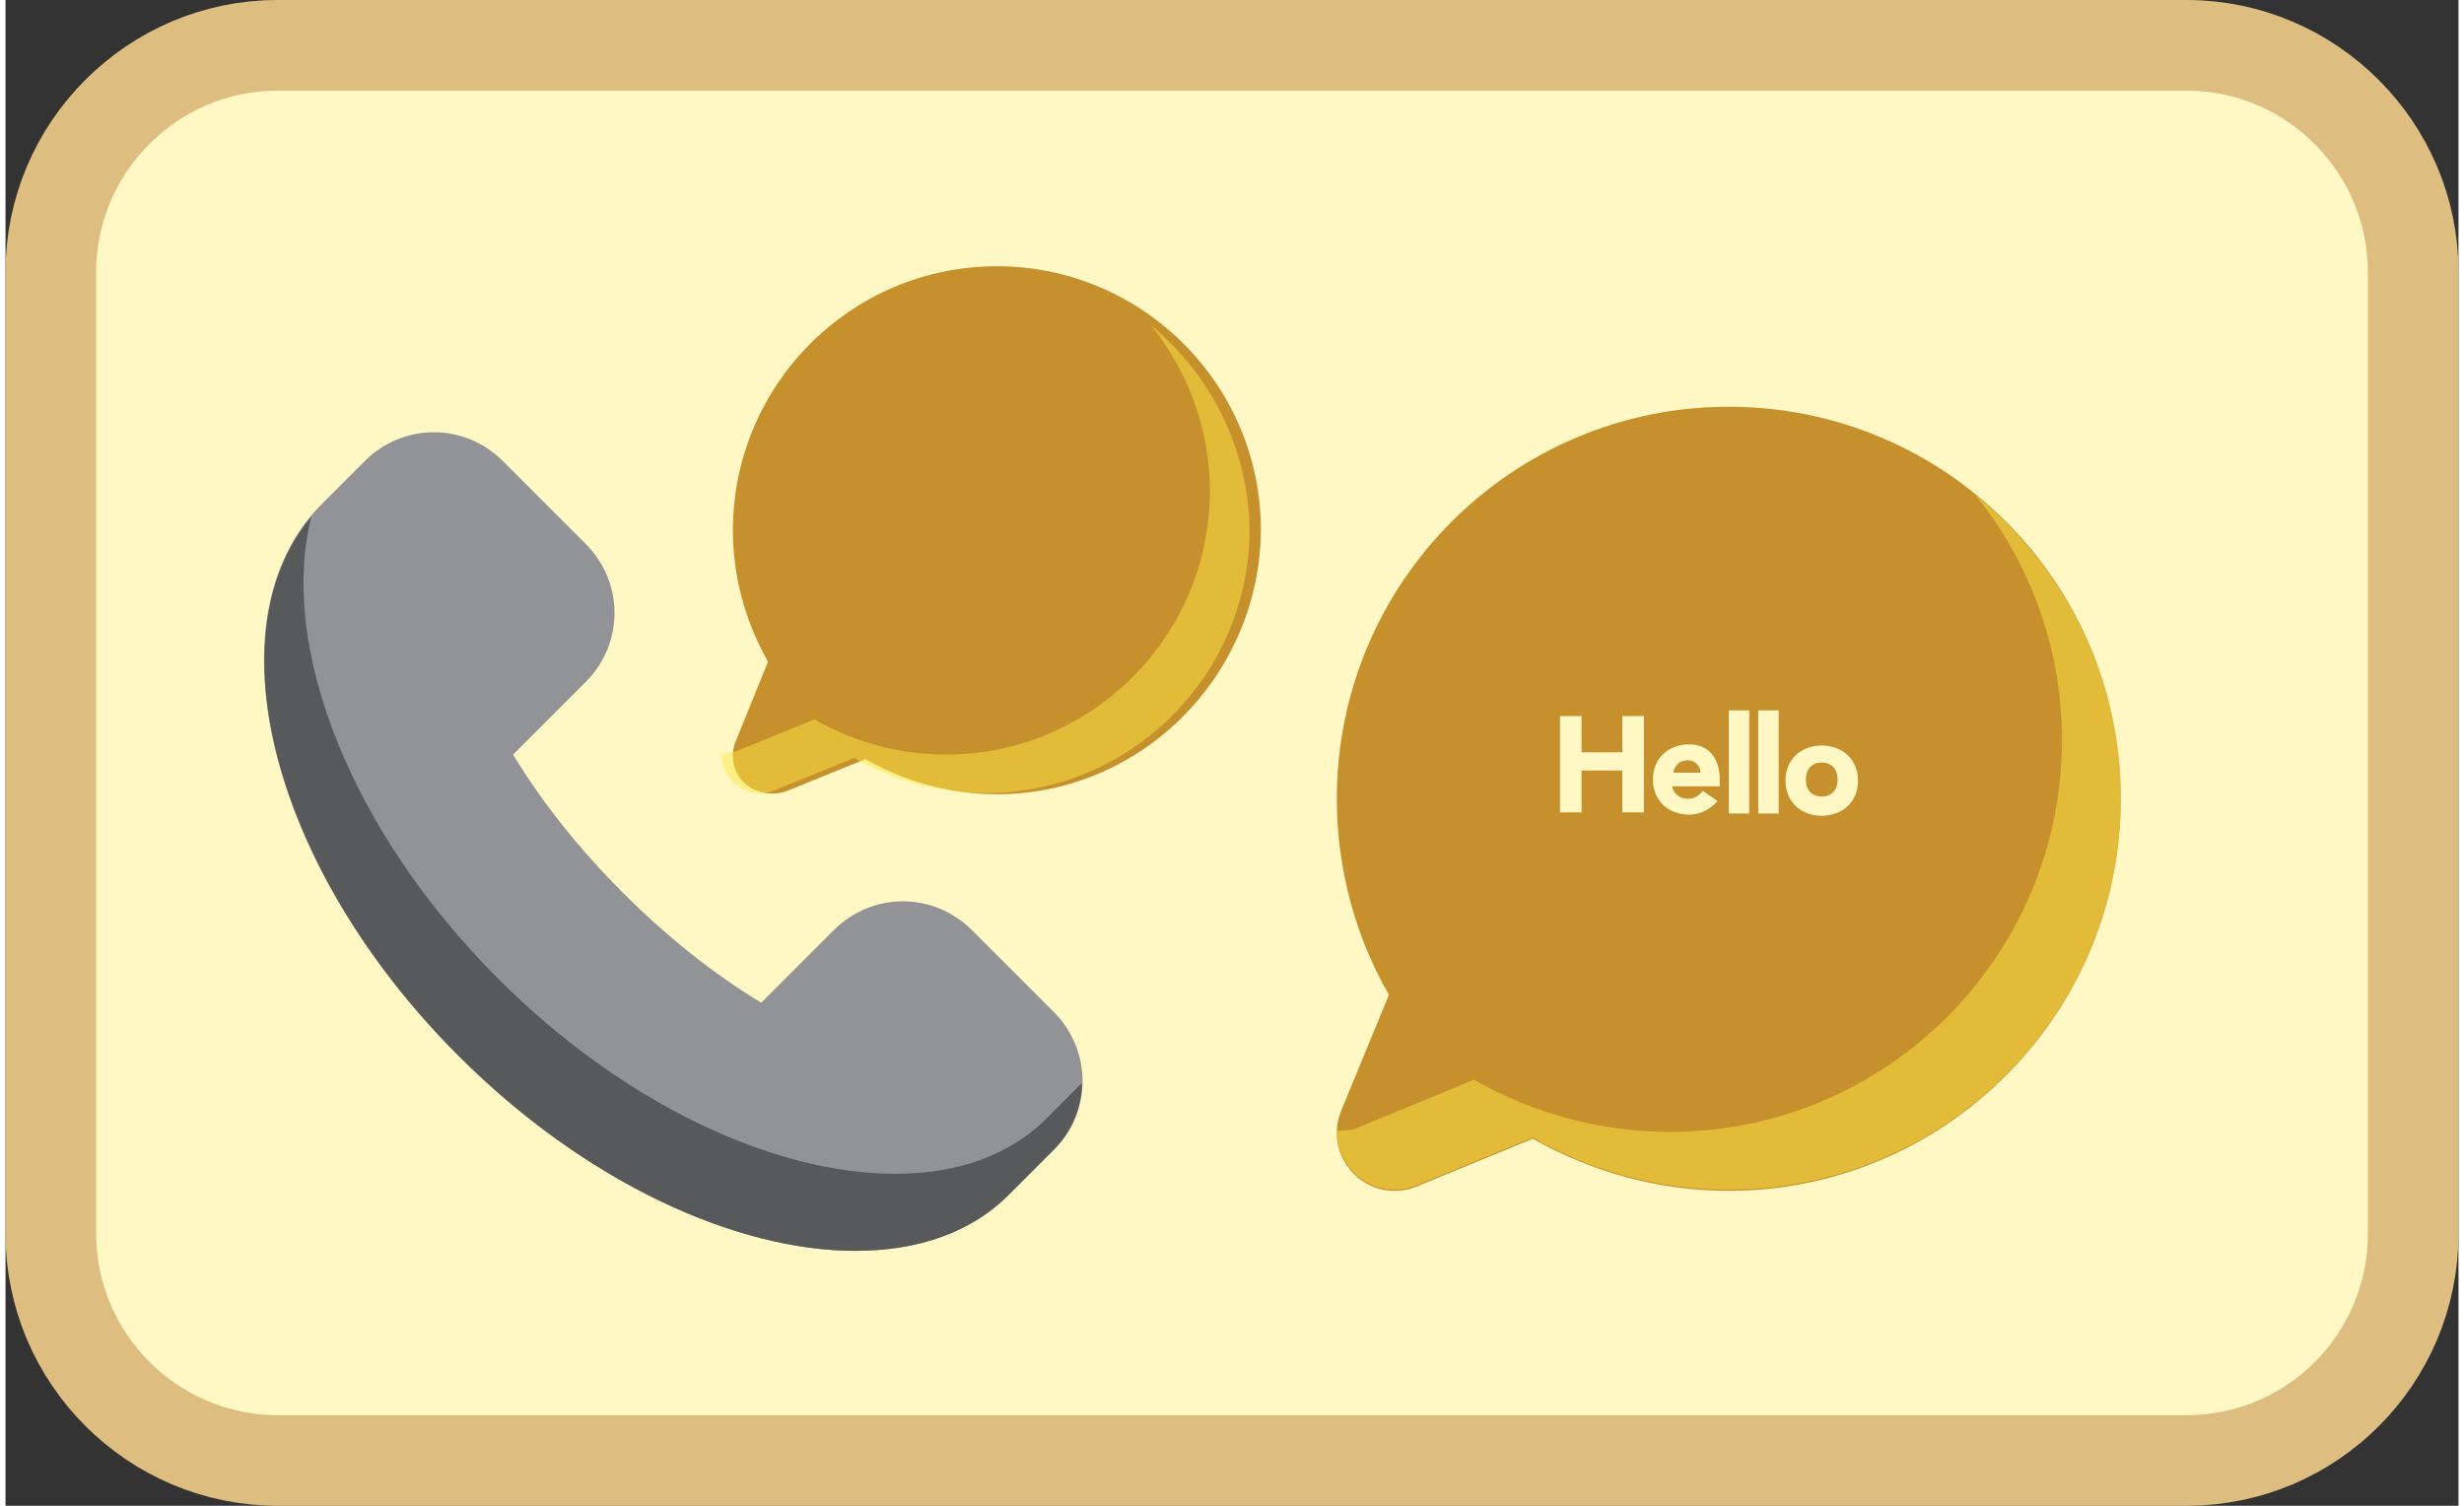 <!-- Generator: Adobe Illustrator 24.3.0, SVG Export Plug-In  --><svg xmlns="http://www.w3.org/2000/svg" xmlns:xlink="http://www.w3.org/1999/xlink" version="1.1" x="0px" y="0px" width="216px" height="132px" viewBox="0 0 216.5 132.9" style="overflow:visible;enable-background:new 0 0 216.5 132.9;" xml:space="preserve" aria-hidden="true">
<rect x="0" y="0" width="216.5" height="132.9" fill="#333333" stroke="none"/>
<style type="text/css">
	.st0-5f6514e06f6b6{fill-rule:evenodd;clip-rule:evenodd;fill:#FFF8C5;stroke:#DDBD80;stroke-width:8;stroke-miterlimit:10;}
	.st1-5f6514e06f6b6{fill:#C6912C;}
	.st2-5f6514e06f6b6{opacity:0.5;fill:#FEE745;}
	.st3-5f6514e06f6b6{fill:#919396;}
	.st4-5f6514e06f6b6{fill:#58595B;}
	.st5-5f6514e06f6b6{fill:#FFF8C5;}
</style>
<defs><linearGradient class="cerosgradient" data-cerosgradient="true" id="CerosGradient_idff232183c" gradientUnits="userSpaceOnUse" x1="50%" y1="100%" x2="50%" y2="0%"><stop offset="0%" stop-color="#d1d1d1"/><stop offset="100%" stop-color="#d1d1d1"/></linearGradient><linearGradient/>
</defs>
<path class="st0-5f6514e06f6b6" d="M192.5,128.9H24c-11,0-20-9-20-20V24C4,13,13,4,24,4h168.5c11,0,20,9,20,20v84.9  C212.5,119.9,203.6,128.9,192.5,128.9z"/>
<path class="st1-5f6514e06f6b6" d="M87.5,70.1c-4.1,0-8.1-1.1-11.6-3.1L69,69.8c-1.3,0.5-2.8,0.2-3.8-0.7c-1-1-1.3-2.5-0.7-3.8l2.8-6.9  c-2-3.5-3.1-7.5-3.1-11.6c0-12.8,10.4-23.3,23.3-23.3c12.8,0,23.3,10.4,23.3,23.3C110.7,59.6,100.3,70.1,87.5,70.1z"/>
<path class="st2-5f6514e06f6b6" d="M101.1,28.7c3.2,4,5.2,9.1,5.2,14.6c0,12.8-10.4,23.3-23.3,23.3c-4.1,0-8.1-1.1-11.6-3.1l-6.9,2.8  c-0.4,0.2-0.9,0.2-1.3,0.2c0,0.9,0.3,1.8,1,2.5c1,1,2.5,1.3,3.8,0.7l6.9-2.8c3.5,2,7.5,3.1,11.6,3.1c12.8,0,23.3-10.4,23.3-23.3  C109.7,39.5,106.3,33,101.1,28.7z"/>
<path class="st1-5f6514e06f6b6" d="M152.1,105.1c-6.1,0-12-1.6-17.3-4.6l-10.2,4.2c-1.9,0.8-4.1,0.4-5.6-1.1c-1.5-1.5-1.9-3.7-1.1-5.6l4.2-10.2  c-3-5.2-4.6-11.2-4.6-17.3c0-19.1,15.5-34.6,34.6-34.6c19.1,0,34.6,15.5,34.6,34.6C186.7,89.6,171.1,105.1,152.1,105.1z"/>
<path class="st2-5f6514e06f6b6" d="M173.8,43.6c4.8,5.9,7.7,13.5,7.7,21.7c0,19.1-15.5,34.6-34.6,34.6c-6.1,0-12-1.6-17.3-4.6l-10.2,4.2  c-0.6,0.3-1.3,0.3-1.9,0.3c0,1.3,0.5,2.7,1.5,3.7c1.5,1.5,3.7,1.9,5.6,1.1l10.2-4.2c5.2,3,11.2,4.6,17.3,4.6  c19.1,0,34.6-15.5,34.6-34.6C186.7,59.6,181.6,50,173.8,43.6z"/>
<path class="st3-5f6514e06f6b6" d="M92.6,89.4l-7.3-7.3c-3.4-3.4-8.8-3.4-12.2,0l-6.4,6.4c-4.3-2.6-8.4-5.9-12.2-9.7c-3.8-3.8-7.1-7.9-9.7-12.2  l6.4-6.4c3.4-3.4,3.4-8.8,0-12.2l-7.3-7.3c-3.4-3.4-8.8-3.4-12.2,0l-3.8,3.8C17.8,54.6,23.2,76.5,40,93.2  c11.1,11.1,24.4,17.2,35,17.2c5.5,0,10.3-1.6,13.7-5.1l3.8-3.8C95.9,98.2,95.9,92.8,92.6,89.4z"/>
<path class="st4-5f6514e06f6b6" d="M78.5,103.6c-10.6,0-23.9-6.1-35-17.2C30.3,73.2,24.1,56.9,27,45.6C18.2,56.1,23.8,77,40,93.2  c11.1,11.1,24.4,17.2,35,17.2c5.5,0,10.3-1.6,13.7-5.1l3.8-3.8c1.6-1.6,2.5-3.8,2.5-5.9l-2.9,2.9C88.7,102,84,103.6,78.5,103.6z"/>
<g>
	<path class="st5-5f6514e06f6b6" d="M137.2,63.2h1.9v3.2h3.6v-3.2h1.9v8.5h-1.9v-3.7h-3.6v3.7h-1.9V63.2z"/>
	<path class="st5-5f6514e06f6b6" d="M151.1,70.7c-0.6,0.7-1.5,1.2-2.5,1.2c-1.8,0-3.2-1.2-3.2-3.1c0-1.9,1.4-3.1,3.2-3.1c1.7,0,2.7,1.2,2.7,3.1   v0.6h-4.2c0.1,0.7,0.7,1.1,1.4,1.1c0.6,0,1-0.3,1.3-0.7L151.1,70.7z M149.6,68.2c0-0.6-0.5-1.1-1.1-1.1c-0.8,0-1.2,0.5-1.3,1.1   H149.6z"/>
	<path class="st5-5f6514e06f6b6" d="M152.1,62.7h1.8v9.1h-1.8V62.7z"/>
	<path class="st5-5f6514e06f6b6" d="M154.7,62.7h1.8v9.1h-1.8V62.7z"/>
	<path class="st5-5f6514e06f6b6" d="M160.3,65.8c1.8,0,3.2,1.2,3.2,3.1c0,1.9-1.4,3.1-3.2,3.1s-3.2-1.2-3.2-3.1C157.1,67,158.5,65.8,160.3,65.8z    M160.3,70.3c0.9,0,1.4-0.6,1.4-1.5c0-0.9-0.5-1.5-1.4-1.5s-1.4,0.6-1.4,1.5C158.9,69.7,159.4,70.3,160.3,70.3z"/>
</g>
</svg>